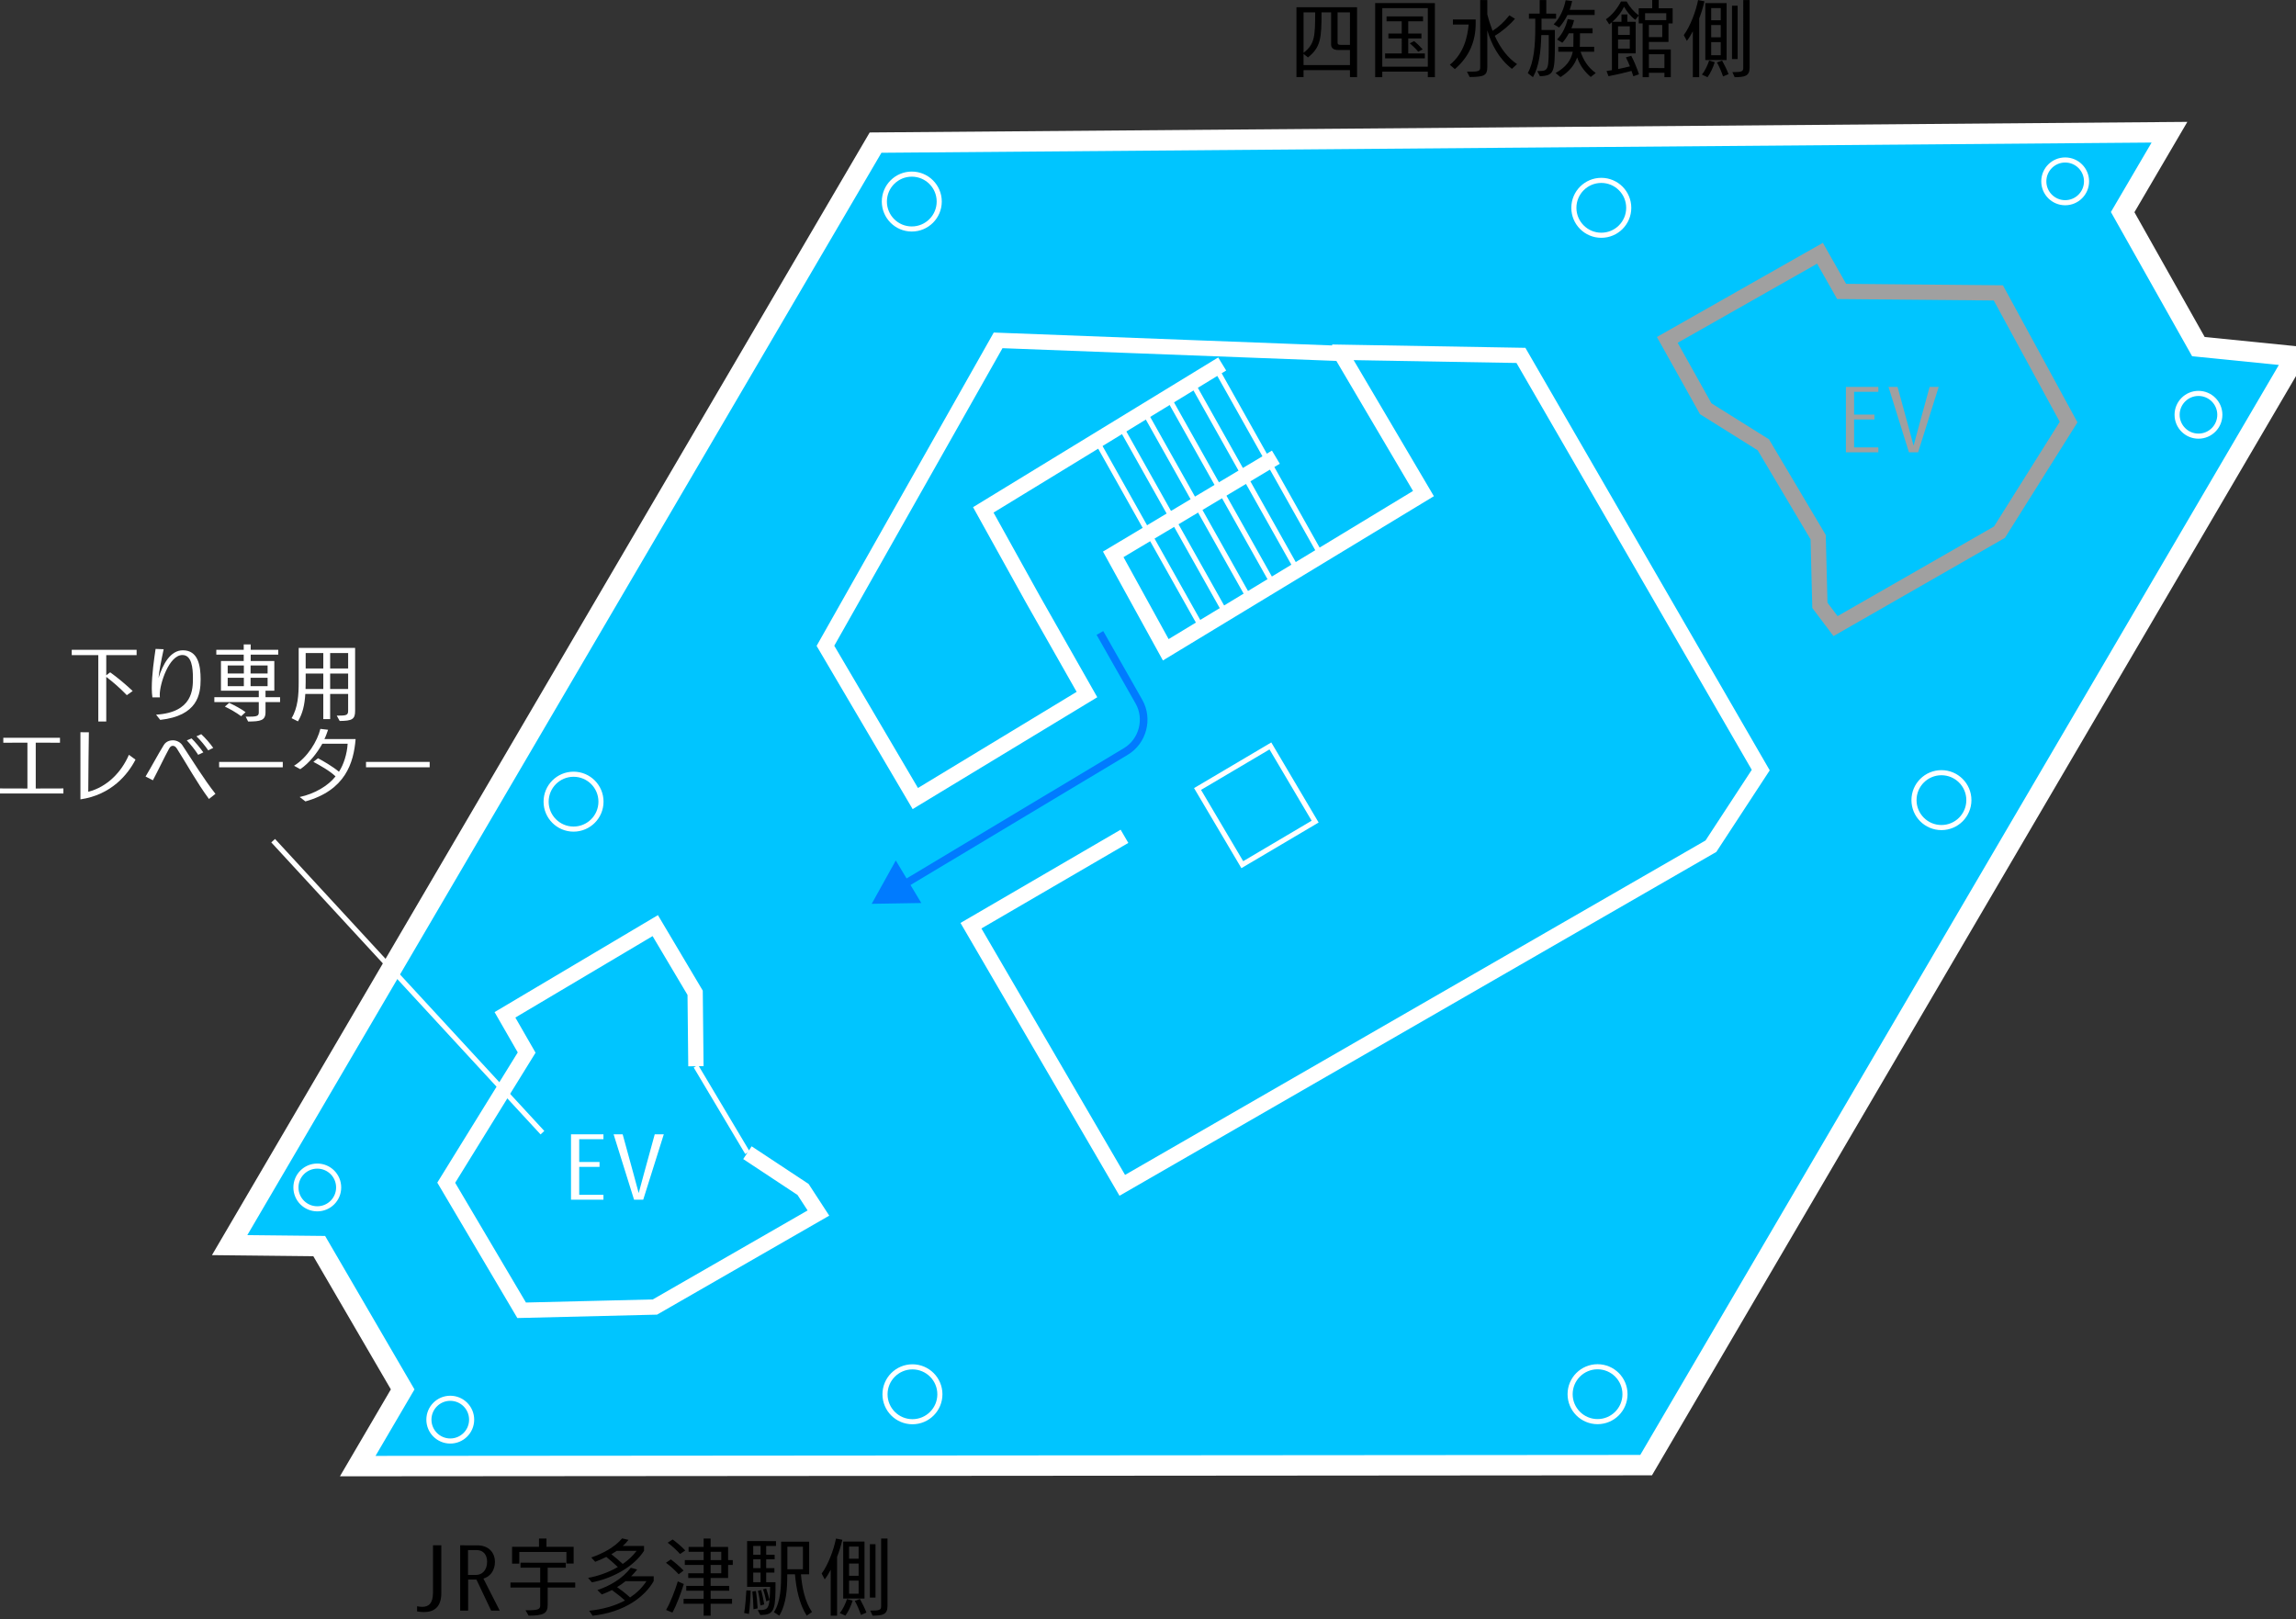 <?xml version="1.0" encoding="utf-8"?>
<!-- Generator: Adobe Illustrator 15.0.0, SVG Export Plug-In . SVG Version: 6.00 Build 0)  -->
<!DOCTYPE svg PUBLIC "-//W3C//DTD SVG 1.1//EN" "http://www.w3.org/Graphics/SVG/1.1/DTD/svg11.dtd">
<svg version="1.1" id="レイヤー_1" xmlns="http://www.w3.org/2000/svg" xmlns:xlink="http://www.w3.org/1999/xlink" x="0px"
	 y="0px" width="638px" height="450px" viewBox="0 0 638 450" enable-background="new 0 0 638 450" xml:space="preserve">
<rect x="0" y="0" width="638" height="450" fill="#333333" stroke="none"/>
<g>
	<g>
		<polygon fill="#00C5FF" stroke="#FFFFFF" stroke-width="5.669" stroke-miterlimit="10" points="637.914,99.041 457.414,407.157 
			99.405,407.426 111.891,386.111 88.703,346.284 63.811,346.016 243.295,39.634 602.84,36.744 589.834,58.945 610.879,96.322 		"/>
		<polygon fill="none" stroke="#A0A0A0" stroke-width="4.252" stroke-miterlimit="10" points="489.993,123.615 473.977,113.589 
			463.295,94.457 505.725,70.383 511.743,80.991 555.287,81.391 574.813,117.294 555.604,147.888 510.051,173.993 505.704,168.228 
			505.219,149.273 		"/>
		<path fill="none" stroke="#A0A0A0" stroke-width="4.252" stroke-miterlimit="10" d="M567.231,130.236"/>
		<path fill="none" stroke="#FFFFFF" stroke-width="4.252" stroke-miterlimit="10" d="M298.063,302.576"/>
		<polyline fill="none" stroke="#FFFFFF" stroke-width="4.252" stroke-miterlimit="10" points="339.612,101.149 273.232,141.695 
			287.043,166.591 302.039,193.013 254.339,221.912 229.367,179.469 277.355,94.585 372.58,98.217 395.543,137.165 323.939,180.572 
			309.34,154.055 354.532,127.048 		"/>
		<polyline fill="none" stroke="#FFFFFF" stroke-width="4.252" stroke-miterlimit="10" points="207.693,320.333 223.148,330.547 
			227.42,337.105 181.987,363.223 144.951,364.126 123.998,328.672 146.344,292.507 140.316,282.021 182.076,257.229 
			193.162,275.894 193.377,296.301 		"/>
		
			<line fill="none" stroke="#FFFFFF" stroke-width="1.417" stroke-miterlimit="10" x1="193.377" y1="296.301" x2="207.693" y2="320.333"/>
		<circle fill="none" stroke="#FFFFFF" stroke-width="1.417" stroke-miterlimit="10" cx="253.546" cy="387.469" r="7.625"/>
		<circle fill="none" stroke="#FFFFFF" stroke-width="1.417" stroke-miterlimit="10" cx="443.919" cy="387.443" r="7.625"/>
		<circle fill="none" stroke="#FFFFFF" stroke-width="1.417" stroke-miterlimit="10" cx="539.475" cy="222.353" r="7.625"/>
		<circle fill="none" stroke="#FFFFFF" stroke-width="1.417" stroke-miterlimit="10" cx="444.961" cy="57.753" r="7.625"/>
		<circle fill="none" stroke="#FFFFFF" stroke-width="1.417" stroke-miterlimit="10" cx="159.375" cy="222.78" r="7.625"/>
		<circle fill="none" stroke="#FFFFFF" stroke-width="1.417" stroke-miterlimit="10" cx="253.363" cy="56.011" r="7.625"/>
		<circle fill="none" stroke="#FFFFFF" stroke-width="1.417" stroke-miterlimit="10" cx="88.167" cy="329.991" r="5.937"/>
		<circle fill="none" stroke="#FFFFFF" stroke-width="1.417" stroke-miterlimit="10" cx="125.118" cy="394.519" r="5.938"/>
		<circle fill="none" stroke="#FFFFFF" stroke-width="1.417" stroke-miterlimit="10" cx="573.859" cy="50.396" r="5.938"/>
		<circle fill="none" stroke="#FFFFFF" stroke-width="1.417" stroke-miterlimit="10" cx="610.899" cy="115.266" r="5.937"/>
		<g>
			<path d="M375.116,21.424v-1.927l-12.891-0.001v1.928h-1.973l0.001-19.409h16.836l-0.001,19.432L375.116,21.424z M375.116,13.896
				h-3.265c-1.225,0-1.974-0.476-1.974-1.564l0.001-8.889h-2.653c0,7.211-0.238,9.683-3.775,12.517l-1.225-0.976v3.107h12.891
				V13.896z M362.227,3.442l-0.001,11.225c3.164-2.427,3.198-4.648,3.232-11.225H362.227z M375.117,3.443h-3.436v8.344
				c-0.001,0.477,0.102,0.681,0.851,0.681h2.584L375.117,3.443z"/>
			<path d="M396.751,21.447v-1.542h-12.652v1.542l-1.973-0.001V0.858l16.598,0.001v20.588H396.751z M396.751,2.265h-12.652v16.258
				h12.652V2.265z M384.88,16.209v-1.36h4.626l0.001-4.172H385.8v-1.36h3.707V5.915h-4.218v-1.36l10.136,0.001v1.359h-4.115v3.401
				h3.673v1.36h-3.673l-0.001,4.172l4.626,0.001v1.36L384.88,16.209z M394.098,14.373c-0.646-0.794-1.599-1.7-2.347-2.336
				l1.19-0.612c0.816,0.635,1.734,1.542,2.38,2.291L394.098,14.373z"/>
			<path d="M402.874,18.001c4.048-3.287,4.898-7.958,5.238-11.178h-4.387V5.417h6.326v1.156c0,4.762-1.668,9.093-5.783,12.63
				L402.874,18.001z M420.118,19.136c-3.74-2.947-5.646-6.779-6.836-10.703v10.158c0,2.358-0.816,2.789-4.898,2.813l-0.748-1.497
				h1.225c2.313,0,2.449-0.34,2.449-1.292V0.021h1.973v3.945c0.408,1.633,0.919,3.175,1.463,4.604
				c1.701-1.066,3.299-2.539,4.66-4.309l1.564,0.953c-1.429,1.7-3.537,3.514-5.612,4.738c1.563,3.492,3.673,6.168,6.189,7.868
				L420.118,19.136z"/>
			<path d="M427.161,19.748h0.545c2.652-0.045,2.652-0.499,2.652-7.913V9.749h-2.074c-0.103,4.558-0.613,8.707-2.313,11.699
				l-1.43-1.11c1.667-3.151,2.075-7.415,2.076-12.901V5.191l-1.77-0.001V3.785h2.994V0.021h1.836v3.764l2.721,0.001v1.405h-4.047
				v3.151h3.707v3.855c0,7.8-0.205,8.843-4.15,8.979L427.161,19.748z M435.563,4.171c-0.613,1.247-1.395,2.403-2.313,3.47
				l-1.53-0.885c1.803-1.746,2.891-4.398,3.333-6.688l1.803,0.227c-0.171,0.839-0.408,1.678-0.681,2.449h6.938v1.428H435.563z
				 M442.024,21.382c-1.938-1.656-3.095-3.447-3.775-5.42c-0.714,2.041-2.074,3.854-4.625,5.465l-1.361-1.134
				c2.857-1.587,4.32-3.583,4.762-5.918h-4.014v-1.384h4.184v-0.158c0.035-1.043,0.035-2.54,0.035-3.583h-1.293
				c-0.51,0.976-1.122,1.882-1.803,2.63l-1.462-0.906c1.667-1.701,2.483-3.832,2.959-5.669l1.769,0.295
				c-0.17,0.703-0.408,1.497-0.748,2.268h5.884v1.384h-3.503c0,1.02,0,2.517-0.035,3.424c-0.033,0.113-0.033,0.227-0.033,0.316
				h4.014v1.384h-3.775c0.816,2.403,2.074,4.376,4.217,5.918L442.024,21.382z"/>
			<path d="M462.501,21.45v-1.225h-4.318v1.225h-1.734V6.508l-1.088-0.001V4.308l-0.953,1.202c-1.326-0.998-2.449-2.403-3.129-3.651
				c-0.612,1.361-1.769,2.902-3.23,4.195h2.516V4.013h1.633v2.041h2.313v8.775h-4.863v4.354c1.189-0.25,2.313-0.499,3.265-0.748
				c-0.374-0.93-0.748-1.814-1.122-2.494l1.496-0.454c0.783,1.497,1.701,3.719,2.143,5.147l-1.564,0.566
				c-0.17-0.477-0.306-0.975-0.51-1.496c-1.803,0.498-4.285,1.065-6.395,1.474l-0.544-1.451c0.476-0.068,0.986-0.136,1.497-0.228
				V6.167l-0.748,0.612l-0.918-1.429c1.7-1.134,3.162-2.971,4.183-4.943h1.565c0.85,1.543,2.006,2.857,3.367,3.878V2.29h3.74V0
				h1.803v2.29h3.877v4.218h-1.156v5.147l-5.441-0.001v2.087h6.088v7.709H462.501z M452.877,10.974h-3.265l-0.001,2.54h3.265
				L452.877,10.974z M452.877,7.323h-3.265v2.381h3.265V7.323z M463.013,3.673h-5.885v1.928h5.885V3.673z M461.89,6.938h-3.707
				v3.379h3.707V6.938z M462.501,15.079h-4.318v3.831l4.318,0.001V15.079z"/>
			<path d="M470.396,21.45V8.685c-0.51,0.998-1.123,1.996-1.666,2.676l-0.852-1.61c1.803-2.426,3.367-6.62,3.98-9.727l1.768,0.34
				c-0.408,1.724-0.884,3.288-1.462,4.762l-0.001,16.325H470.396z M472.911,20.725c0.852-0.997,1.6-2.606,2.008-3.899l1.564,0.453
				c-0.442,1.429-1.156,3.016-2.008,4.172L472.911,20.725z M473.864,16.688V0.862h5.918v15.827L473.864,16.688z M478.149,2.245
				h-2.652v3.379h2.652V2.245z M478.149,6.962h-2.652v3.401h2.652V6.962z M478.149,11.7h-2.652v3.651h2.652V11.7z M478.796,21.247
				c-0.442-1.315-1.055-2.744-1.701-3.9l1.43-0.521c0.68,1.247,1.326,2.539,1.802,3.764L478.796,21.247z M481.278,16.417
				l0.001-14.829h1.564l-0.001,14.829H481.278z M481.381,20.045c2.618,0,3.026-0.158,3.026-1.224l0.001-18.798h1.769v18.752
				c0,2.427-1.429,2.653-4.15,2.676L481.381,20.045z"/>
		</g>
		<g>
			<path d="M115.896,446.38c0.511,0.091,0.986,0.159,1.429,0.159c1.734,0,2.993-0.884,2.993-3.968l0.001-13.129h2.313l-0.001,13.287
				c0,4.06-2.21,5.261-4.829,5.261c-0.613,0-1.259-0.068-1.905-0.182V446.38z"/>
			<path d="M136.475,447.583l-4.081-8.616h-2.313v8.616h-2.211v-18.141l4.693,0.001c3.367,0,4.967,2.132,4.967,4.648
				c0,0.386,0,3.56-3.197,4.603l4.522,8.889H136.475z M132.258,437.674c1.769,0,3.095-1.383,3.095-3.65
				c0-1.904-0.986-3.265-2.959-3.265h-2.347v6.915H132.258z"/>
			<path d="M152.188,441.167v4.829c0,2.336-1.054,2.993-5.305,2.993l-0.851-1.496h0.612c3.027,0,3.469-0.34,3.469-1.406v-4.92
				h-8.265v-1.384h8.265v-4.126l-5.475-0.001v-1.383l12.584,0.001v1.383h-5.034l-0.001,4.126l7.653,0.001v1.383H152.188z
				 M157.394,434.501v-3.221h-13.095v3.266h-2.007v-4.694l7.482,0.001v-2.291h2.075v2.291h7.551v4.648H157.394z"/>
			<path d="M163.416,438.491c2.789-0.498,5.714-1.541,8.265-3.016c-0.952-0.906-2.143-1.973-3.197-2.812
				c-1.088,0.545-2.143,0.998-3.095,1.36l-1.089-1.201c3.096-1.065,6.496-2.812,8.572-5.306l1.768,0.408
				c-0.477,0.635-1.02,1.179-1.598,1.7h5.918v1.338c-2.756,4.354-8.674,7.664-14.49,8.775L163.416,438.491z M181.646,439.377
				c-2.415,4.285-8.027,8.639-16.973,9.636l-0.952-1.383c3.605-0.386,7.041-1.293,9.932-2.857c-0.986-0.906-2.449-2.063-3.605-2.902
				c-0.918,0.453-1.836,0.861-2.822,1.225l-1.225-1.225c3.299-1.065,6.904-3.105,9.285-6.189l1.769,0.476
				c-0.511,0.681-1.089,1.293-1.667,1.882l6.259,0.001V439.377z M171.341,430.986c-0.477,0.341-0.986,0.635-1.463,0.93
				c0.986,0.771,2.211,1.792,3.164,2.698c1.529-1.043,2.856-2.268,3.843-3.627L171.341,430.986z M173.823,439.399
				c-0.715,0.611-1.531,1.156-2.347,1.654c1.19,0.84,2.517,1.859,3.604,2.88c1.803-1.201,3.367-2.698,4.559-4.534H173.823z"/>
			<path d="M188.587,437.495c-1.021-1.134-2.415-2.404-3.537-3.197l1.36-0.952c1.224,0.93,2.517,2.04,3.537,3.106L188.587,437.495z
				 M185.083,447.403c1.225-2.086,2.482-5.396,3.266-7.936l1.666,0.726c-0.816,2.607-1.938,5.669-3.163,7.936L185.083,447.403z
				 M188.961,431.849c-0.884-1.02-2.313-2.313-3.435-3.129l1.394-0.907c1.157,0.862,2.619,2.109,3.503,3.062L188.961,431.849z
				 M197.464,445.681v3.311h-1.939v-3.311h-5.578v-1.361l5.578,0.001v-2.268h-4.83v-1.338h4.83l0.001-2.199h-4.286V437.2h4.286
				v-2.313h-5.238v-1.338h5.238v-2.313h-4.184v-1.338h4.184v-2.336h1.938v2.336h4.863v3.65h1.293v1.338h-1.293v3.628h-4.863v2.199
				l5.17,0.001v1.338l-5.17-0.001v2.268h5.951v1.36H197.464z M200.423,431.237h-2.959v2.313h2.959V431.237z M200.423,434.888h-2.959
				v2.313h2.959V434.888z"/>
			<path d="M206.785,448.243c0.306-1.769,0.511-4.422,0.612-6.281l1.19,0.046c-0.034,1.882-0.204,4.558-0.477,6.508L206.785,448.243
				z M210.561,447.427h0.442c1.938,0,2.584-0.249,2.822-2.789l-0.884,0.386c-0.238-1.134-0.579-2.472-0.919-3.333l0.885-0.249
				c0.374,1.021,0.68,2.245,0.918,3.151c0.103-0.884,0.137-2.063,0.17-3.605h-6.395l0.001-12.721l8.026,0.001v1.36h-2.721v2.449
				h2.348v1.247l-2.348-0.001v2.449h2.279v1.247h-2.279v2.676h2.586l-0.001,2.2c-0.034,6.212-0.952,6.847-4.218,6.915
				L210.561,447.427z M209.37,447.2c-0.034-1.564-0.137-3.446-0.307-4.92l0.986-0.137c0.238,1.52,0.408,3.47,0.477,4.83
				L209.37,447.2z M211.343,429.628h-2.041v2.449h2.041V429.628z M211.343,433.323h-2.041v2.449h2.041V433.323z M211.343,437.02
				h-2.041v2.676h2.041V437.02z M211.309,446.157c-0.136-1.292-0.408-2.925-0.714-4.059l0.918-0.227
				c0.271,1.021,0.68,2.812,0.85,3.99L211.309,446.157z M224.165,448.992c-2.041-3.197-2.925-7.46-3.265-11.496h-2.143v0.476
				c-0.001,3.197-0.171,7.642-2.212,11.021l-1.496-0.976c1.939-2.947,2.007-7.278,2.008-10.929v-8.661h7.788v9.069h-2.278
				c0.305,3.696,1.088,7.551,3.061,10.476L224.165,448.992z M223.111,429.832h-4.319v6.259h4.319V429.832z"/>
			<path d="M230.833,448.992l0.001-12.766c-0.511,0.998-1.122,1.995-1.667,2.676l-0.85-1.61c1.803-2.426,3.367-6.62,3.979-9.727
				l1.77,0.34c-0.408,1.724-0.885,3.288-1.463,4.762v16.325H230.833z M233.351,448.267c0.85-0.997,1.598-2.607,2.006-3.899
				l1.564,0.454c-0.441,1.428-1.156,3.016-2.006,4.172L233.351,448.267z M234.303,444.231l0.001-15.827h5.918l-0.001,15.827H234.303
				z M238.589,439.243h-2.653l-0.001,3.65h2.653L238.589,439.243z M238.589,429.787h-2.653v3.379h2.653V429.787z M238.589,434.504
				h-2.653v3.401h2.653V434.504z M239.234,448.789c-0.442-1.315-1.055-2.744-1.7-3.9l1.428-0.521
				c0.681,1.247,1.326,2.54,1.803,3.765L239.234,448.789z M241.718,443.959V429.13h1.564v14.829H241.718z M241.819,447.587
				c2.619,0,3.027-0.158,3.027-1.225v-18.797h1.769l-0.001,18.752c0,2.427-1.428,2.653-4.148,2.676L241.819,447.587z"/>
		</g>
	</g>
	<polyline fill="none" stroke="#FFFFFF" stroke-width="4.252" stroke-miterlimit="10" points="312.463,232.408 269.804,257.252 
		311.852,329.401 475.424,235.158 489.266,214.004 422.625,98.764 370.135,97.856 	"/>
	
		<rect x="337.439" y="211.437" transform="matrix(-0.861 0.509 -0.509 -0.861 763.601 238.617)" fill="none" stroke="#FFFFFF" stroke-width="1.417" stroke-miterlimit="10" width="23.51" height="24.428"/>
</g>
<line fill="none" stroke="#FFFFFF" stroke-width="1.417" stroke-miterlimit="10" x1="333.592" y1="173.855" x2="304.6" y2="122.248"/>
<line fill="none" stroke="#FFFFFF" stroke-width="1.417" stroke-miterlimit="10" x1="340.361" y1="170.078" x2="311.367" y2="118.469"/>
<line fill="none" stroke="#FFFFFF" stroke-width="1.417" stroke-miterlimit="10" x1="347.131" y1="166.297" x2="318.139" y2="114.689"/>
<line fill="none" stroke="#FFFFFF" stroke-width="1.417" stroke-miterlimit="10" x1="353.9" y1="162.52" x2="324.906" y2="110.91"/>
<line fill="none" stroke="#FFFFFF" stroke-width="1.417" stroke-miterlimit="10" x1="360.67" y1="158.738" x2="331.678" y2="107.131"/>
<line fill="none" stroke="#FFFFFF" stroke-width="1.417" stroke-miterlimit="10" x1="367.439" y1="154.961" x2="338.445" y2="103.352"/>
<g>
	<path fill="#FFFFFF" d="M158.669,333.39v-18.162h9.014v1.361l-6.734-0.001v6.326l5.646,0.001v1.359h-5.646v7.755l6.734,0.001v1.36
		L158.669,333.39z"/>
	<path fill="#FFFFFF" d="M176.187,333.391l-5.68-18.163h2.518l3.026,11.043l1.429,5.283l1.428-5.283l3.027-11.042h2.518
		l-5.715,18.162H176.187z"/>
</g>
<g>
	<path fill="#A0A0A0" d="M512.928,125.688l0.001-18.162l9.013,0.001v1.36l-6.734-0.001v6.326h5.646v1.361l-5.646-0.001l-0.001,7.755
		l6.734,0.001v1.36L512.928,125.688z"/>
	<path fill="#A0A0A0" d="M530.445,125.688l-5.679-18.162h2.516l3.027,11.043l1.428,5.282l1.43-5.282l3.027-11.043h2.517
		l-5.714,18.162H530.445z"/>
</g>
<line fill="none" stroke="#FFFFFF" stroke-width="1.417" stroke-miterlimit="10" x1="75.903" y1="233.625" x2="150.727" y2="314.771"/>
<g>
	<g>
		<path fill="none" stroke="#007BFF" stroke-width="2.126" stroke-miterlimit="10" d="M305.637,175.898l10.846,19.095
			c2.716,4.782,1.08,11.009-3.638,13.837l-62.114,37.241"/>
		<g>
			<polygon fill="#007BFF" points="248.917,239.124 242.226,251.169 256.003,250.943 			"/>
		</g>
	</g>
</g>
<path fill="#FFFFFF" d="M27.315,200.509v-18.457h-7.381v-1.475l18.026,0.001v1.474h-8.435v5.601l1.088-0.816
	c2.075,1.475,4.456,3.492,6.258,5.192l-1.633,1.157c-1.666-1.746-3.809-3.651-5.713-5.079v12.402H27.315z"/>
<path fill="#FFFFFF" d="M43.37,198.604c10.238-0.635,10.238-7.119,10.238-10.203c0-2.834-0.34-6.371-2.925-6.371
	c-3.707,0-6.292,7.958-6.292,11.02c0,0.249,0.033,0.499,0.033,0.748h-2.074c-0.102-0.771-0.17-1.542-0.17-2.381v-0.272
	c0-3.718,0.646-7.981,1.055-10.815l2.244,0.091c-0.68,3.129-1.292,6.326-1.428,7.981c1.189-3.764,3.265-7.687,6.768-7.687
	c4.218,0,4.932,4.218,4.932,8.095c0,4.172-0.85,10.09-11.225,11.246L43.37,198.604z"/>
<path fill="#FFFFFF" d="M73.78,195.114v2.812c0,2.313-1.395,2.563-4.83,2.585l-0.681-1.36h1.259c2.108,0,2.381-0.341,2.381-1.225
	v-2.812l-12.347-0.001v-1.36l12.347,0.001v-1.814h-10.51v-8.254h6.326v-1.769h-7.618v-1.338h7.618v-1.496h1.939v1.496l7.652,0.001
	v1.338l-7.652-0.001v1.77h6.564l-0.001,8.254l-2.448-0.001v1.814h4.047v1.36H73.78z M67.011,199.036
	c-1.326-0.997-3.095-1.995-4.523-2.676l1.191-1.043c1.496,0.703,3.265,1.633,4.557,2.586L67.011,199.036z M67.76,184.933h-4.489
	v2.223h4.489V184.933z M67.76,188.356h-4.489v2.336h4.489V188.356z M74.358,184.934l-4.728-0.001v2.223h4.728V184.934z
	 M74.358,188.357h-4.728v2.335h4.728V188.357z"/>
<path fill="#FFFFFF" d="M93.577,198.879c2.789,0,3.163-0.113,3.163-1.451v-4.58h-5v6.983h-1.905v-6.983l-4.999-0.001
	c-0.17,2.971-0.714,5.396-2.04,7.619l-1.77-0.885c1.77-2.925,1.973-6.507,1.974-10.021v-9.501l15.679,0.001v17.481
	c0,2.336-0.816,2.789-4.285,2.812L93.577,198.879z M89.836,187.179h-4.897v2.199c0,0.726-0.034,1.429-0.035,2.086h4.932
	L89.836,187.179z M89.836,181.487h-4.897v4.285h4.897V181.487z M96.741,187.179h-5l-0.001,4.285h5L96.741,187.179z M96.741,181.487
	h-5v4.285l5,0.001V181.487z"/>
<polyline fill="#FFFFFF" points="0,219.104 7.618,219.127 7.619,206.384 0.919,206.405 0.919,205.022 16.667,205.023 
	16.667,206.406 9.933,206.384 9.932,219.127 17.618,219.104 17.618,220.51 0,220.509 "/>
<path fill="#FFFFFF" d="M22.349,203.481l2.348,0.023c-0.068,1.859-0.137,13.083-0.171,16.529c5.306-1.36,9.251-5.51,11.292-10.271
	l1.837,1.338c-2.108,4.082-6.667,9.772-15.306,11.042V203.481z"/>
<path fill="#FFFFFF" d="M58.063,222.031c-3.367-4.558-6.122-9.638-8.876-13.945c-0.408-0.658-0.783-0.816-1.156-0.816
	c-0.307,0-0.681,0.091-1.055,0.794c-1.496,2.743-2.857,5.713-4.49,8.774l-2.041-1.043c1.6-2.63,3.3-5.896,5.068-8.752
	c0.204-0.341,0.918-1.315,2.518-1.315c1.02,0,2.074,0.521,2.618,1.338c2.925,4.398,5.918,9.342,9.217,13.537L58.063,222.031z
	 M55.07,209.764c-0.749-1.225-2.211-3.038-3.163-4.013l1.326-0.545c1.055,1.021,2.449,2.721,3.266,3.878L55.07,209.764z
	 M57.858,208.517c-0.815-1.201-2.176-2.857-3.265-3.9l1.327-0.589c1.054,0.952,2.517,2.63,3.332,3.81L57.858,208.517z"/>
<path fill="#FFFFFF" d="M60.889,213.233v-1.496h17.687v1.496H60.889z"/>
<path fill="#FFFFFF" d="M83.271,221.487c4.184-0.884,7.959-3.151,9.965-5.735c-1.699-1.61-4.318-3.039-6.154-4.036l1.292-0.998
	c1.36,0.726,3.979,2.222,5.815,3.741c1.293-1.927,2.245-4.942,2.415-7.777h-7.04c-1.463,2.607-3.605,5.351-6.123,7.074l-1.734-0.952
	c3.844-2.404,6.496-6.916,7.313-10.249l2.143,0.249c-0.306,0.84-0.579,1.724-1.021,2.586h8.673
	c-0.544,6.666-2.857,14.217-13.945,17.322L83.271,221.487z"/>
<path fill="#FFFFFF" d="M101.708,213.235v-1.497l17.687,0.001v1.496H101.708z"/>
</svg>
